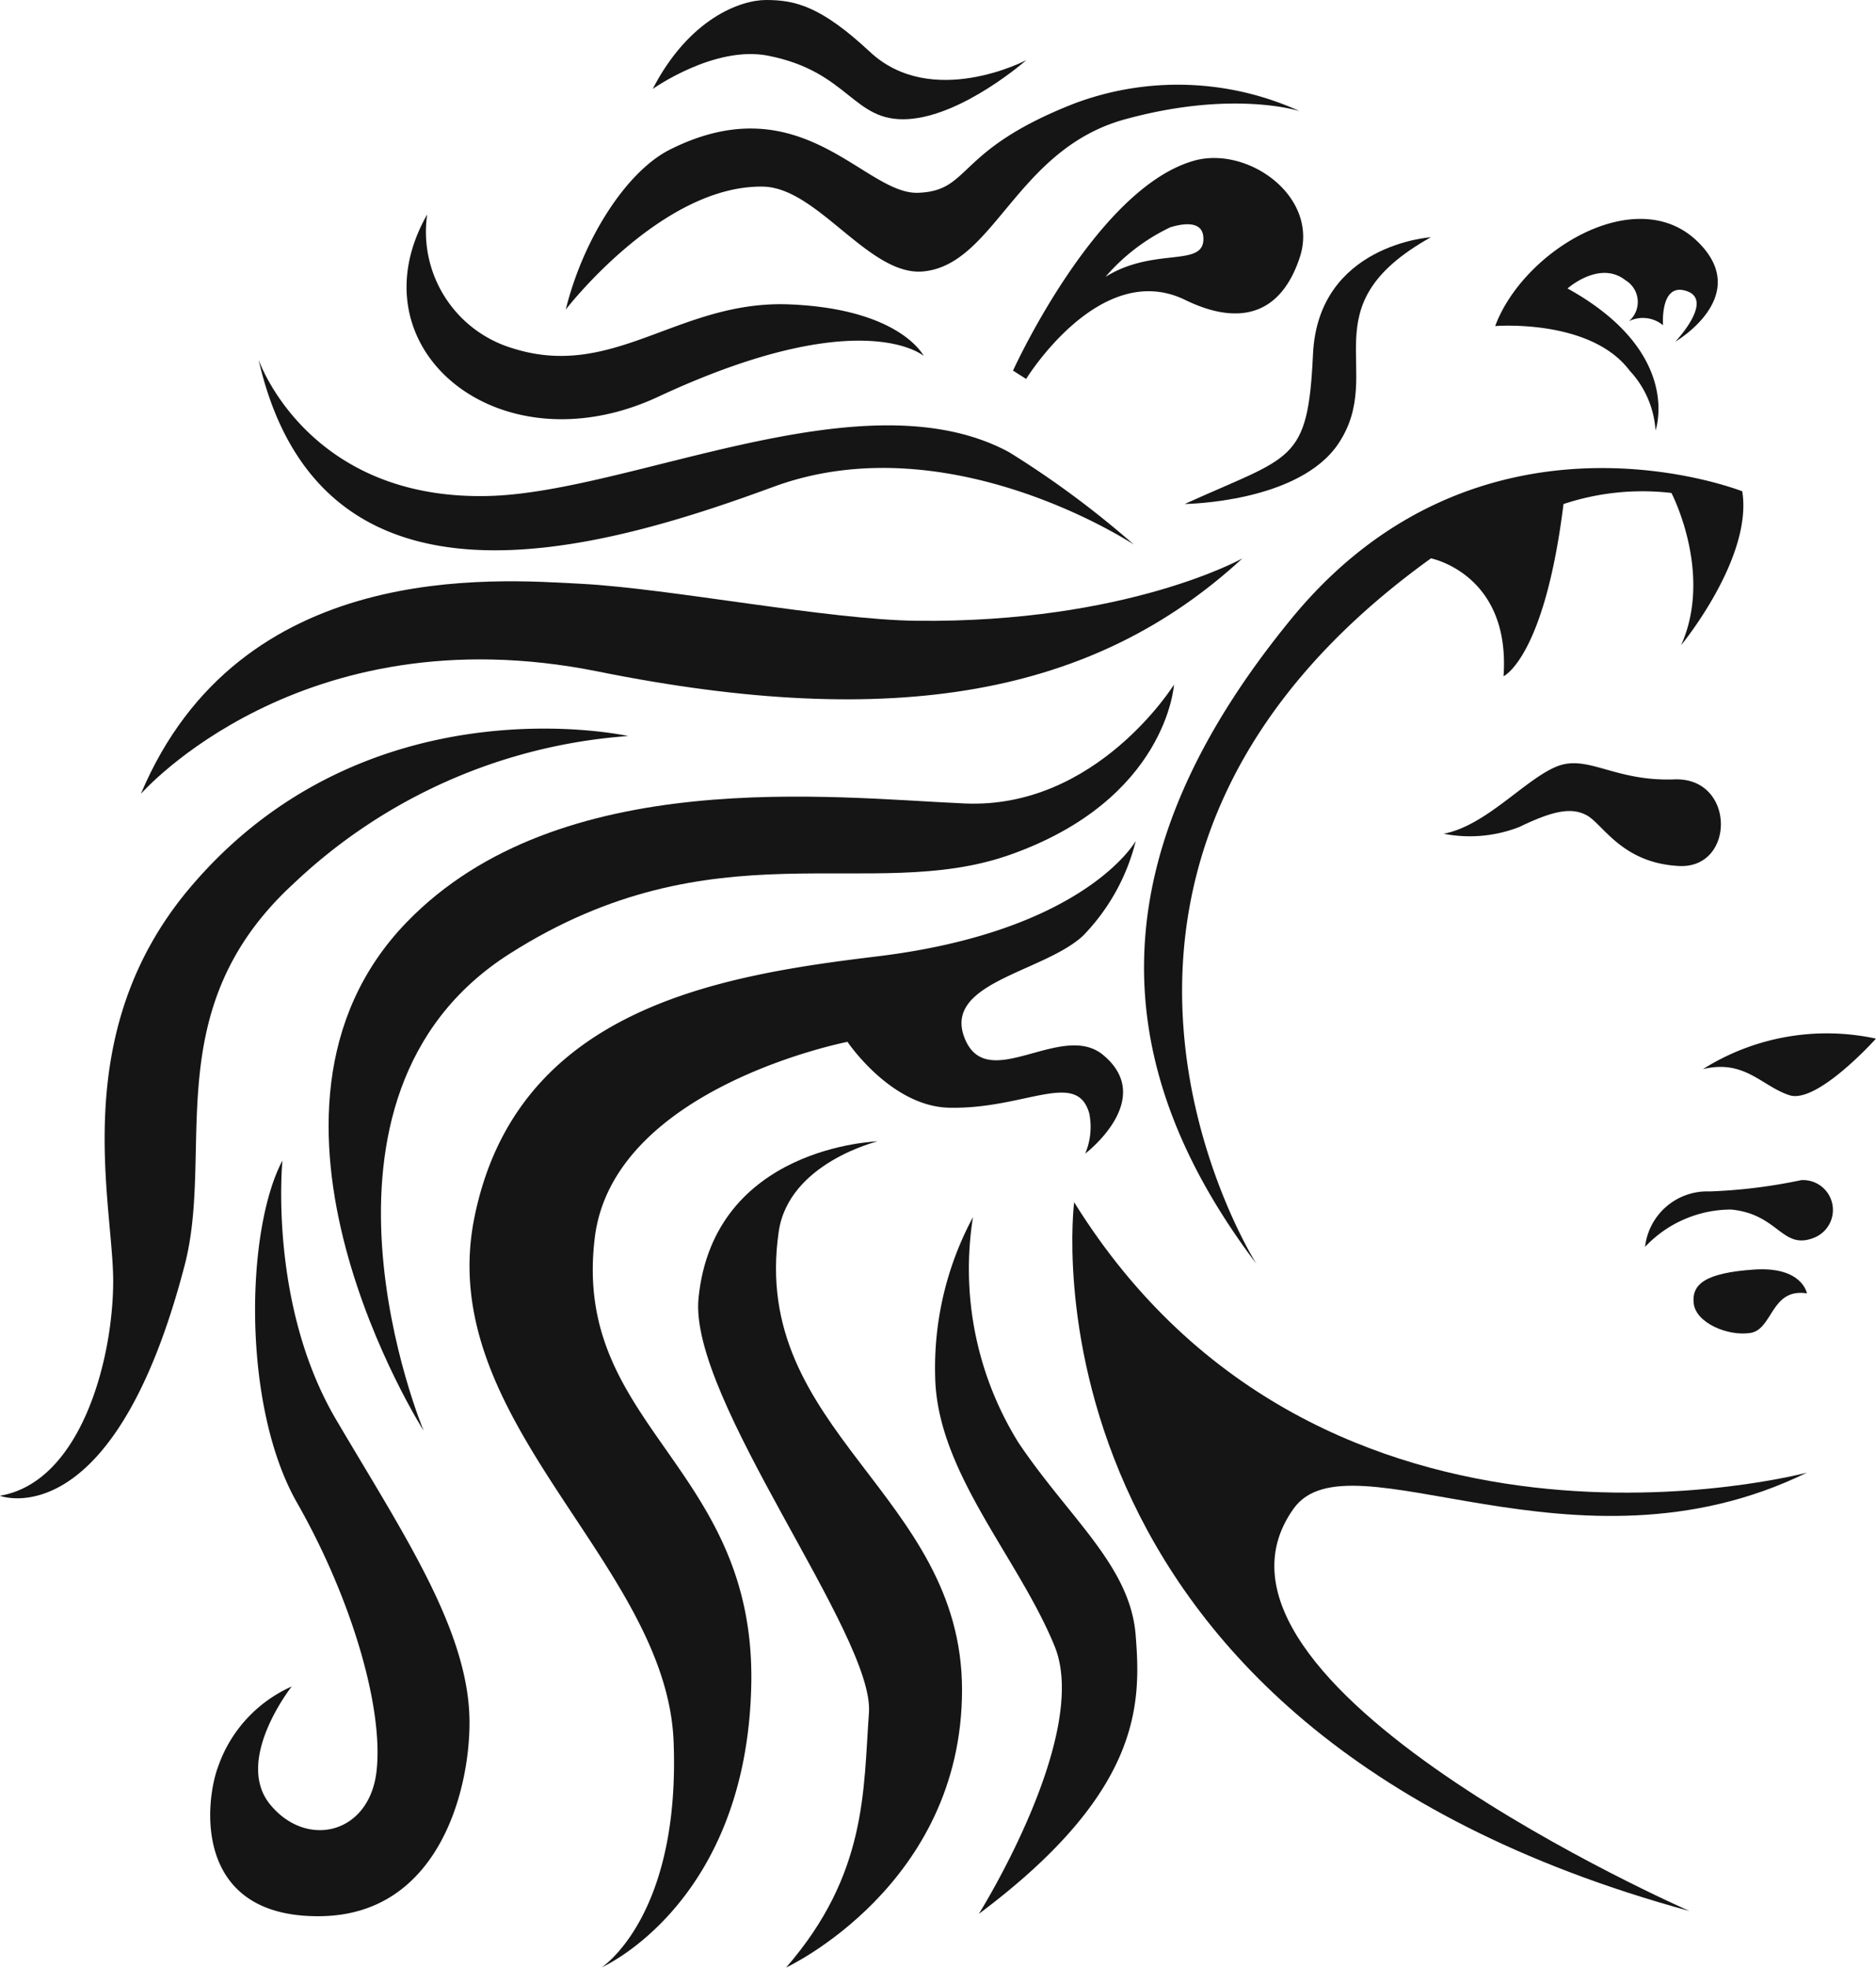 <svg xmlns="http://www.w3.org/2000/svg" xmlns:xlink="http://www.w3.org/1999/xlink" width="78" height="81.792" viewBox="0 0 78 81.792"><defs><clipPath id="a"><rect width="78" height="81.793" fill="#151515"/></clipPath></defs><g clip-path="url(#a)"><path d="M23.274,102.044s6.625-7.583,19.01-5.087,20.642.96,26.786-4.7c0,0-4.8,2.688-13.538,2.591-3.668-.04-10.273-1.343-13.921-1.536s-14.21-1.056-18.338,8.734Z" transform="translate(-17.417 -69.043)" fill="#151515"/><path d="M42.739,59.447s2.017,5.855,9.567,5.66c5.951-.154,15.587-5.084,21.635-1.821a39.177,39.177,0,0,1,5.185,3.839s-7.681-5.087-14.978-2.4-18.818,6.047-21.41-5.279" transform="translate(-31.986 -44.49)" fill="#151515"/><path d="M0,152.283s4.719,1.788,7.681-9.6c1.248-4.8-1.142-10.632,4.513-15.837A22.56,22.56,0,0,1,26.116,120.7s-10.867-2.429-18.242,6.335c-5.088,6.047-3.168,13.054-3.168,16.317s-1.344,8.351-4.7,8.926Z" transform="translate(0 -90.104)" fill="#151515"/><path d="M68.037,35.41a5.052,5.052,0,0,0,3.552,5.567c4.224,1.343,6.913-2.016,11.522-1.824s5.568,2.141,5.568,2.141-2.592-2.238-11.041,1.7c-6.627,3.086-12.77-2.016-9.6-7.583Z" transform="translate(-50.275 -26.5)" fill="#151515"/><path d="M107.849,3.7s2.563-1.824,4.8-1.385c3.383.665,3.516,2.769,5.807,2.637s4.928-2.45,4.928-2.45-3.925,2.059-6.5-.346C114.855.266,113.79,0,112.565,0c-1.066,0-3.2.773-4.715,3.7Z" transform="translate(-80.714 0)" fill="#151515"/><path d="M58.249,144.121s-5.8-13.856,3.572-19.822c8.515-5.417,14.972-2.071,20.78-4.107,6.557-2.3,6.847-7.083,6.847-7.083s-3.215,5.178-8.693,4.941-16.859-1.631-23.215,4.941c-7.686,7.948.709,21.131.709,21.131Z" transform="translate(-40.636 -84.651)" fill="#151515"/><path d="M119.02,222.924s7.323-3.393,7.323-11.547-8.833-10.742-7.621-19.048c.417-2.857,4.108-3.75,4.108-3.75s-6.814.192-7.443,6.518c-.417,4.2,7.323,14.017,7.086,17.232s-.059,6.7-3.453,10.6Z" transform="translate(-86.344 -141.133)" fill="#151515"/><path d="M83.063,185.762s6.052-2.636,6.241-11.756-7.468-10.74-6.506-18.586c.766-6.25,10.507-8.141,10.507-8.141s1.8,2.685,4.227,2.738c3.149.069,5.311-1.6,5.826.239a2.843,2.843,0,0,1-.17,1.67s2.972-2.256.748-4.1c-1.727-1.435-4.813,1.644-5.755-.687s3.261-2.742,4.914-4.267a8.626,8.626,0,0,0,2.195-3.944s-2.085,3.751-10.764,4.8c-6.632.8-14.983,2.185-16.734,10.856-1.711,8.475,7.991,14.329,8.283,21.781.286,7.3-3.009,9.4-3.009,9.4Z" transform="translate(-58.068 -103.971)" fill="#151515"/><path d="M156.111,201.1A13.691,13.691,0,0,0,158,210.469c2.106,3.137,4.642,5.113,4.874,7.992s.26,6.531-6.519,11.6c0,0,4.662-7.433,3.15-11.129s-4.88-7.224-4.965-11.176a13.234,13.234,0,0,1,1.57-6.656Z" transform="translate(-115.657 -150.504)" fill="#151515"/><path d="M37.739,191.709s-.6,5.973,2.235,10.785,5.542,8.809,5.542,12.59c0,2.836-1.287,7.949-6.144,8.043-5.376.1-4.867-4.754-4.3-6.238a5.68,5.68,0,0,1,3.051-3.309s-2.408,3.05-.9,4.9,4.126,1.247,4.427-1.374-1.031-7.176-3.309-11.172-2.149-11.3-.6-14.223Z" transform="translate(-25.995 -143.475)" fill="#151515"/><path d="M93.483,23.317s3.994-5.193,8.21-5.113c2.278.043,4.419,3.753,6.674,3.523,2.954-.3,3.856-5.081,8.369-6.321S124,15.066,124,15.066a12.234,12.234,0,0,0-9.37-.317c-4.986,1.95-4.255,3.626-6.49,3.711s-4.831-4.547-10.315-1.8c-1.805.9-3.611,3.7-4.341,6.66Z" transform="translate(-69.963 -10.446)" fill="#151515"/><path d="M195.809,50.286s4.767-.046,6.4-2.536c1.977-3.008-1.332-5.672,3.826-8.551,0,0-4.686.3-4.9,4.855s-.86,4.2-5.329,6.231" transform="translate(-146.543 -29.337)" fill="#151515"/><path d="M177.282,198.624s-2.8,21.709,25.585,29.464c0,0-21.643-9.48-16.46-16.728,2.317-3.241,11.669,3.24,21.342-1.495,0,0-20.144,5.383-30.467-11.241" transform="translate(-132.621 -148.65)" fill="#151515"/><path d="M193.722,110.4S183.2,93.862,200.977,81.07c0,0,3.317.649,3.018,4.9,0,0,1.7-.765,2.493-7.157a10.4,10.4,0,0,1,4.488-.461s1.745,3.34.4,6.331c0,0,2.992-3.629,2.544-6.4,0,0-10.87-4.317-18.749,5.3s-7.928,18.245-1.446,26.82" transform="translate(-141.481 -57.86)" fill="#151515"/><path d="M174.932,26.214c-4.089,1.147-7.529,8.726-7.529,8.726l.546.346s3.067-5,6.6-3.29c1.03.5,3.664,1.56,4.771-1.745.847-2.526-2.141-4.668-4.389-4.038Zm-3.691,4.836a8.194,8.194,0,0,1,2.7-2.067c.5-.154,1.333-.3,1.376.415.081,1.3-2.019.362-4.081,1.652Z" transform="translate(-125.284 -19.534)" fill="#151515"/><path d="M247.094,40.638s3.957-.321,5.587,1.852a4.018,4.018,0,0,1,1.077,2.485s1.163-3.231-3.658-5.9c0,0,1.333-1.191,2.411-.34a1.052,1.052,0,0,1,.142,1.7,1.31,1.31,0,0,1,1.418.17s-.142-1.815.993-1.418-.483,2.1-.483,2.1,3.291-1.918.885-4.2c-2.546-2.41-7.21.425-8.372,3.544Z" transform="translate(-184.925 -27.084)" fill="#151515"/><path d="M281.392,172.124a9.67,9.67,0,0,1,7.2-1.271s-2.447,2.729-3.6,2.352-1.86-1.506-3.6-1.083Z" transform="translate(-210.593 -127.679)" fill="#151515"/><path d="M271.848,197.732a4.915,4.915,0,0,1,3.577-1.553c1.977.188,2.118,1.694,3.436,1.177a1.242,1.242,0,0,0-.518-2.4,22.194,22.194,0,0,1-3.812.47,2.6,2.6,0,0,0-2.682,2.305Z" transform="translate(-203.451 -145.9)" fill="#151515"/><path d="M284.573,210.7s-.188-1.13-2.212-.989-2.588.612-2.494,1.412,1.4,1.365,2.348,1.224.853-1.882,2.358-1.647" transform="translate(-209.445 -156.937)" fill="#151515"/><path d="M238.562,129.034a5.665,5.665,0,0,0,3.15-.282c1.364-.658,2.165-.847,2.824-.47s1.459,1.974,3.812,2.093,2.353-3.693-.188-3.6-3.624-1.083-4.942-.517-2.913,2.446-4.657,2.777Z" transform="translate(-178.539 -94.377)" fill="#151515"/></g></svg>